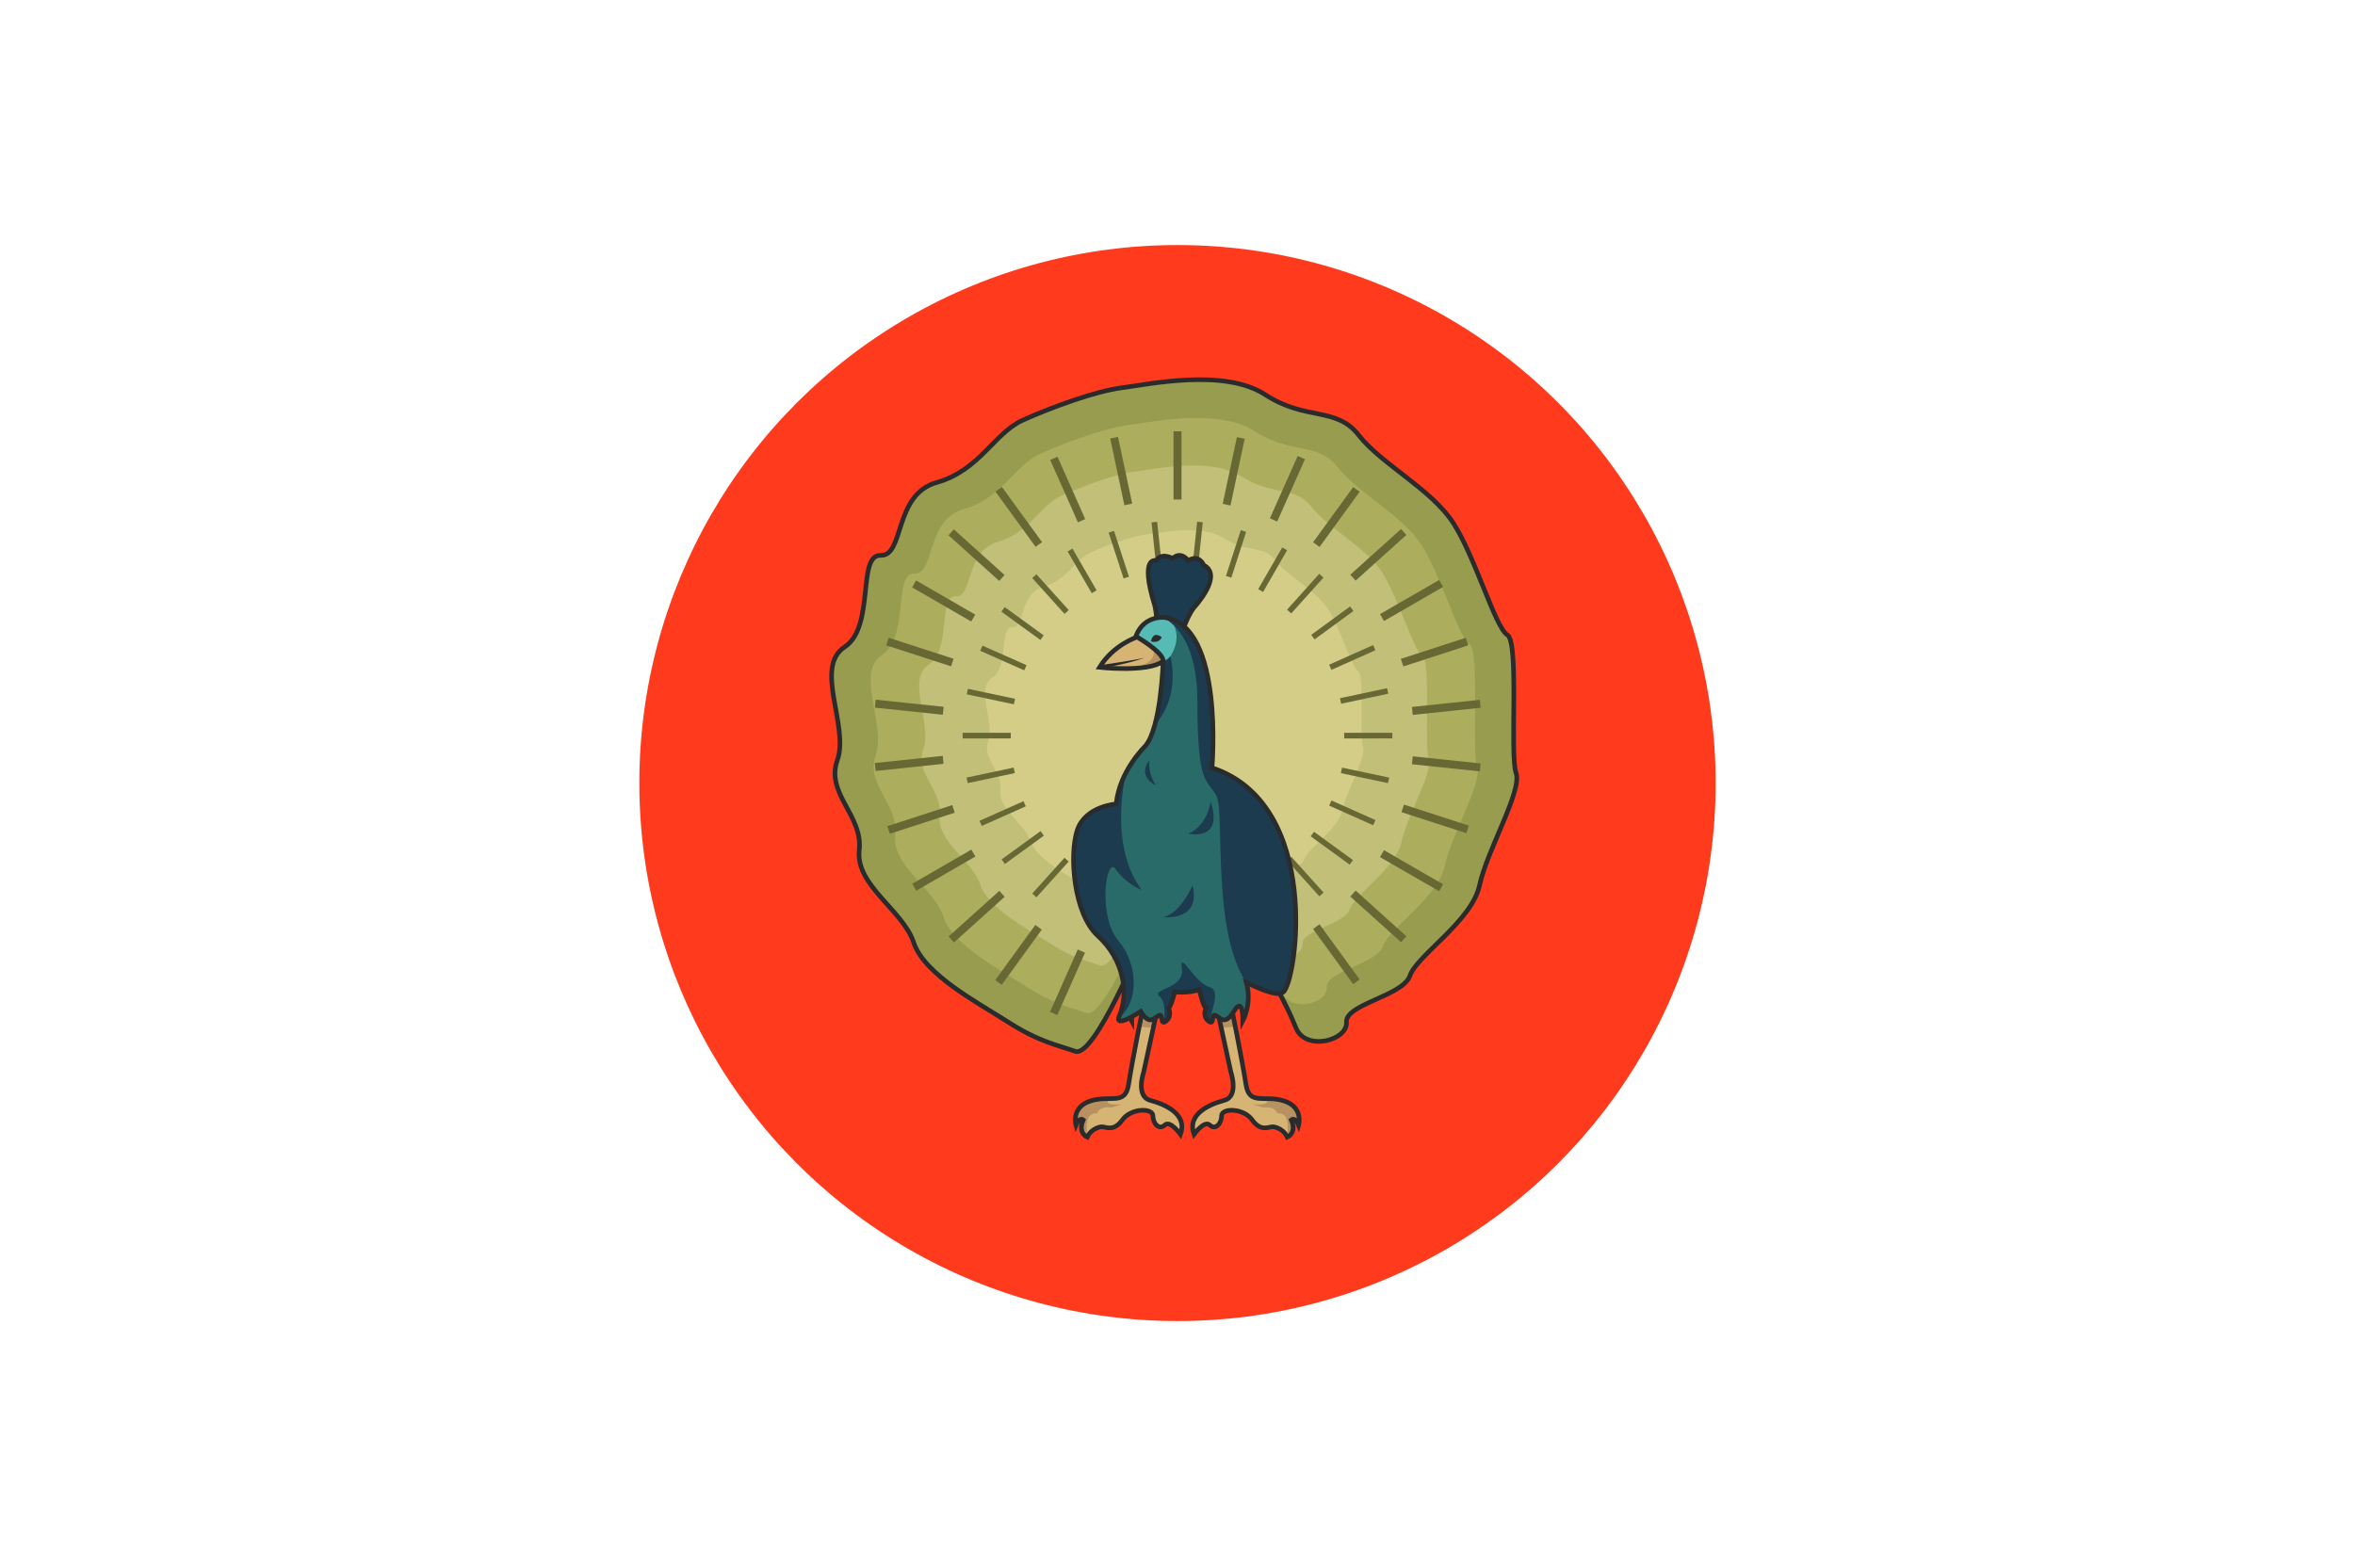 <?xml version="1.0" encoding="utf-8"?>
<!-- Generator: Adobe Illustrator 16.0.0, SVG Export Plug-In . SVG Version: 6.00 Build 0)  -->
<!DOCTYPE svg PUBLIC "-//W3C//DTD SVG 1.1//EN" "http://www.w3.org/Graphics/SVG/1.1/DTD/svg11.dtd">
<svg version="1.1" id="Layer_1" xmlns="http://www.w3.org/2000/svg" xmlns:xlink="http://www.w3.org/1999/xlink" x="0px" y="0px"
	 width="512px" height="341px" viewBox="0 0 512 341" enable-background="new 0 0 512 341" xml:space="preserve">
<g>
	<rect fill="#FFFFFF" width="512" height="341"/>
	<circle fill="#FF3A1D" cx="256" cy="170.292" r="117"/>
	<g>
		<path fill="#989C4F" stroke="#292B2D" stroke-miterlimit="10" d="M248.207,204.959c0,0-10.264,25.119-14.422,23.676
			c-4.159-1.441-8.027-2.154-14.54-6.332c-6.513-4.176-18.302-10.344-20.606-17.344s-12.686-12.441-11.828-20.055
			c0.857-7.611-7.375-12.279-4.759-19.612c2.616-7.333-5.165-20.145,1.559-24.572s2.642-20.127,7.85-19.944
			s2.801-13.209,12.171-15.847s12.481-10.735,18.743-13.559s15.916-6.335,21.542-7.042s22.165-4.331,31.125,1.483
			s15.436,2.519,20.364,8.833s15.771,11.702,20.556,19.101s9.137,22.771,11.755,24.326s0.492,26.166,1.889,30.027
			c1.396,3.861-6.277,16.695-7.94,24.445s-13.608,15.217-15.136,19.65s-14.066,6.145-13.797,10.121
			c0.27,3.979-8.929,6.391-10.996,1.184c-2.067-5.205-8.574-18.205-13.154-18.539C264.001,204.627,248.207,204.959,248.207,204.959z
			"/>
		<path fill="#ADAD5E" d="M249.014,199.334c0,0-9.093,22.252-12.777,20.975c-3.684-1.277-7.111-1.91-12.881-5.609
			c-5.771-3.701-16.214-9.164-18.256-15.365c-2.042-6.203-11.239-11.023-10.479-17.768c0.759-6.744-6.534-10.879-4.216-17.376
			s-4.575-17.847,1.381-21.77c5.957-3.923,2.341-17.832,6.955-17.669c4.613,0.163,2.481-11.703,10.783-14.039
			c8.301-2.336,11.057-9.511,16.605-12.013c5.547-2.502,14.101-5.613,19.085-6.238c4.985-0.625,19.637-3.837,27.575,1.314
			c7.938,5.151,13.675,2.231,18.041,7.825c4.367,5.594,13.972,10.368,18.211,16.922c4.24,6.555,8.095,20.174,10.415,21.551
			c2.319,1.377,0.436,23.182,1.673,26.603s-5.562,14.791-7.035,21.656c-1.473,6.867-12.056,13.482-13.409,17.41
			s-12.462,5.443-12.224,8.967c0.239,3.523-7.91,5.66-9.741,1.049c-1.832-4.613-7.597-16.129-11.654-16.424
			S249.014,199.334,249.014,199.334z"/>
		<path fill="#C1BF78" d="M250.015,192.357c0,0-7.641,18.699-10.738,17.625c-3.096-1.072-5.976-1.604-10.825-4.713
			c-4.85-3.109-13.626-7.701-15.342-12.912c-1.715-5.213-9.444-9.264-8.806-14.932s-5.491-9.143-3.543-14.602
			s-3.845-14.998,1.161-18.294c5.006-3.297,1.967-14.985,5.844-14.849c3.877,0.137,2.085-9.834,9.062-11.798
			c6.976-1.963,9.292-7.992,13.954-10.095s11.85-4.717,16.039-5.243c4.189-0.525,16.501-3.224,23.173,1.104
			c6.67,4.329,11.491,1.875,15.161,6.576s11.741,8.713,15.304,14.221c3.563,5.508,6.802,16.953,8.752,18.11
			c1.949,1.158,0.366,19.481,1.406,22.356c1.039,2.875-4.674,12.429-5.912,18.198c-1.238,5.771-10.132,11.33-11.269,14.631
			c-1.138,3.301-10.473,4.574-10.272,7.535c0.201,2.961-6.647,4.758-8.187,0.881c-1.539-3.875-6.384-13.553-9.794-13.801
			C261.774,192.109,250.015,192.357,250.015,192.357z"/>
		<path fill="#D3CD88" d="M251.377,182.863c0,0-5.666,13.865-7.962,13.07c-2.295-0.797-4.431-1.191-8.026-3.496
			c-3.596-2.305-10.104-5.711-11.376-9.574c-1.272-3.865-7.003-6.869-6.53-11.072c0.473-4.202-4.071-6.779-2.627-10.827
			c1.444-4.048-2.851-11.121,0.861-13.565c3.712-2.444,1.459-11.111,4.333-11.011c2.875,0.102,1.546-7.292,6.719-8.748
			c5.172-1.456,6.89-5.926,10.347-7.485c3.457-1.559,8.786-3.497,11.893-3.887c3.106-0.39,12.235-2.391,17.183,0.819
			c4.946,3.21,8.521,1.39,11.242,4.876c2.722,3.486,8.706,6.461,11.348,10.545c2.643,4.084,5.044,12.571,6.49,13.429
			c1.445,0.858,0.271,14.445,1.043,16.577c0.77,2.132-3.466,9.217-4.385,13.495c-0.918,4.279-7.513,8.4-8.355,10.848
			c-0.844,2.447-7.766,3.393-7.617,5.588c0.149,2.195-4.929,3.527-6.07,0.654c-1.141-2.875-4.733-10.051-7.262-10.234
			S251.377,182.863,251.377,182.863z"/>
		<rect x="255.133" y="93.793" fill="#686834" width="1.734" height="14.837"/>
		
			<rect x="242.917" y="95.077" transform="matrix(0.978 -0.208 0.208 0.978 -15.98 52.91)" fill="#686834" width="1.734" height="14.837"/>
		
			<rect x="231.234" y="98.873" transform="matrix(0.914 -0.406 0.406 0.914 -23.166 103.536)" fill="#686834" width="1.733" height="14.837"/>
		
			<rect x="220.596" y="105.014" transform="matrix(0.809 -0.588 0.588 0.809 -23.788 151.666)" fill="#686834" width="1.733" height="14.838"/>
		
			<rect x="211.467" y="113.234" transform="matrix(0.669 -0.743 0.743 0.669 -19.389 197.772)" fill="#686834" width="1.734" height="14.838"/>
		
			<rect x="204.246" y="123.171" transform="matrix(0.5 -0.866 0.866 0.5 -10.485 243.03)" fill="#686834" width="1.734" height="14.838"/>
		
			<rect x="199.25" y="134.393" transform="matrix(0.308 -0.951 0.951 0.308 3.494 288.431)" fill="#686834" width="1.733" height="14.838"/>
		
			<rect x="196.697" y="146.409" transform="matrix(0.104 -0.995 0.995 0.104 24.079 334.376)" fill="#686834" width="1.733" height="14.838"/>
		
			<rect x="196.696" y="158.693" transform="matrix(-0.105 -0.995 0.995 -0.105 53.131 380.036)" fill="#686834" width="1.733" height="14.837"/>
		
			<rect x="199.25" y="170.708" transform="matrix(-0.309 -0.951 0.951 -0.309 92.683 423.553)" fill="#686834" width="1.734" height="14.837"/>
		
			<rect x="204.246" y="181.93" transform="matrix(-0.501 -0.866 0.866 -0.501 143.98 461.721)" fill="#686834" width="1.733" height="14.838"/>
		
			<rect x="211.465" y="191.868" transform="matrix(-0.669 -0.743 0.743 -0.669 206.309 490.428)" fill="#686834" width="1.735" height="14.837"/>
		
			<rect x="220.596" y="200.088" transform="matrix(-0.809 -0.587 0.587 -0.809 278.788 505.531)" fill="#686834" width="1.732" height="14.837"/>
		
			<rect x="231.234" y="206.23" transform="matrix(-0.914 -0.406 0.406 -0.914 357.49 503.119)" fill="#686834" width="1.732" height="14.837"/>
		<polygon fill="#686834" points="285.475,202.016 286.876,200.994 295.596,213 294.198,214.02 		"/>
		<polygon fill="#686834" points="293.572,194.969 294.73,193.678 305.757,203.609 304.602,204.898 		"/>
		<polygon fill="#686834" points="300.027,186.391 300.893,184.889 313.742,192.311 312.88,193.811 		"/>
		
			<rect x="311.015" y="170.71" transform="matrix(-0.308 0.951 -0.951 -0.308 577.481 -63.651)" fill="#686834" width="1.733" height="14.839"/>
		<polygon fill="#686834" points="306.968,166.2 307.146,164.475 321.904,166.029 321.728,167.75 		"/>
		<polygon fill="#686834" points="307.148,155.467 306.966,153.742 321.724,152.195 321.909,153.915 		"/>
		<polygon fill="#686834" points="305.095,144.931 304.557,143.282 318.672,138.7 319.21,140.344 		"/>
		<polygon fill="#686834" points="300.895,135.052 300.026,133.551 312.88,126.134 313.749,127.63 		"/>
		<polygon fill="#686834" points="294.732,126.262 293.571,124.974 304.602,115.048 305.763,116.331 		"/>
		<polygon fill="#686834" points="286.878,118.945 285.475,117.927 294.2,105.924 295.603,106.938 		"/>
		<polygon fill="#686834" points="277.674,113.422 276.089,112.718 282.129,99.163 283.711,99.863 		"/>
		<polygon fill="#686834" points="267.521,109.933 265.825,109.574 268.916,95.059 270.608,95.416 		"/>
		<rect x="209.284" y="159.36" fill="#686834" width="10.474" height="1.224"/>
		
			<rect x="214.815" y="163.358" transform="matrix(-0.208 -0.978 0.978 -0.208 95.308 414.369)" fill="#686834" width="1.224" height="10.474"/>
		
			<rect x="217.495" y="171.606" transform="matrix(-0.407 -0.913 0.913 -0.407 145.295 448.031)" fill="#686834" width="1.223" height="10.475"/>
		
			<rect x="221.83" y="179.116" transform="matrix(-0.588 -0.809 0.809 -0.588 204.006 472.669)" fill="#686834" width="1.224" height="10.474"/>
		
			<rect x="227.633" y="185.56" transform="matrix(-0.743 -0.669 0.669 -0.743 270.322 485.296)" fill="#686834" width="1.224" height="10.475"/>
		
			<rect x="283.141" y="185.561" transform="matrix(-0.743 0.669 -0.669 -0.743 622.269 142.555)" fill="#686834" width="1.225" height="10.473"/>
		
			<rect x="288.946" y="179.117" transform="matrix(-0.588 0.809 -0.809 -0.588 608.959 58.61)" fill="#686834" width="1.222" height="10.473"/>
		
			<rect x="293.281" y="171.608" transform="matrix(-0.407 0.913 -0.913 -0.407 575.08 -19.575)" fill="#686834" width="1.223" height="10.474"/>
		
			<rect x="295.96" y="163.36" transform="matrix(-0.207 0.978 -0.978 -0.207 523.047 -86.527)" fill="#686834" width="1.223" height="10.473"/>
		<polygon fill="#686834" points="292.242,160.585 292.24,159.361 302.715,159.362 302.719,160.583 		"/>
		<polygon fill="#686834" points="291.578,153.037 291.322,151.839 301.566,149.663 301.824,150.857 		"/>
		
			<rect x="293.281" y="137.866" transform="matrix(0.407 0.913 -0.913 0.407 305.036 -183.588)" fill="#686834" width="1.224" height="10.473"/>
		
			<rect x="288.946" y="130.354" transform="matrix(0.59 0.807 -0.807 0.59 228.245 -178.207)" fill="#686834" width="1.225" height="10.476"/>
		
			<rect x="283.143" y="123.91" transform="matrix(0.744 0.668 -0.668 0.744 158.932 -156.536)" fill="#686834" width="1.223" height="10.475"/>
		
			<rect x="276.128" y="118.814" transform="matrix(0.866 0.499 -0.499 0.866 98.932 -121.627)" fill="#686834" width="1.224" height="10.475"/>
		
			<rect x="268.207" y="115.286" transform="matrix(0.951 0.308 -0.308 0.951 50.205 -76.954)" fill="#686834" width="1.224" height="10.475"/>
		<polygon fill="#686834" points="260.398,123.993 259.18,123.867 260.277,113.449 261.492,113.573 		"/>
		
			<rect x="251.054" y="113.483" transform="matrix(0.994 -0.105 0.105 0.994 -11.103 27.163)" fill="#686834" width="1.224" height="10.475"/>
		
			<rect x="242.572" y="115.284" transform="matrix(0.951 -0.31 0.31 0.951 -25.392 81.392)" fill="#686834" width="1.224" height="10.477"/>
		
			<rect x="234.65" y="118.812" transform="matrix(0.866 -0.5 0.5 0.866 -30.502 134.356)" fill="#686834" width="1.224" height="10.475"/>
		
			<rect x="227.634" y="123.908" transform="matrix(0.743 -0.67 0.67 0.743 -27.731 186.16)" fill="#686834" width="1.225" height="10.476"/>
		
			<rect x="221.832" y="130.352" transform="matrix(0.587 -0.809 0.809 0.587 -17.954 235.964)" fill="#686834" width="1.224" height="10.475"/>
		
			<rect x="217.495" y="137.861" transform="matrix(0.406 -0.914 0.914 0.406 -1.206 284.343)" fill="#686834" width="1.225" height="10.475"/>
		
			<rect x="214.815" y="146.108" transform="matrix(0.207 -0.978 0.978 0.207 22.822 330.839)" fill="#686834" width="1.224" height="10.477"/>
		<g>
			<g>
				<path fill="#D6B474" d="M264.725,219.918l2.881,13.25c0,0,1.814,5.25-1.44,6.125s-8.163,3-6.563,7.375c0,0,2.241-3.125,3.415-2
					s2.561-0.25,2.561-2s4.756-1.75,6.646,0.875s3.598,1.5,4.451,1.5c0.854,0,2.562,0.75,3.201,2.25c0,0,2.135-0.875,0.854-3.75
					c0,0,0.854-0.75,1.601,1.125c0,0,1.115-3.875-3.178-5.25c-4.292-1.375-7.568,1.125-8.278-3.625
					c-0.709-4.75-3.271-17.375-3.271-17.375L264.725,219.918z"/>
				<path fill="#B7915F" d="M267.605,218.418l-2.881,1.5l0.778,3.58l3.078-0.189C268.029,220.508,267.605,218.418,267.605,218.418z"
					/>
				<path fill="#B7915F" d="M280.731,243.543c0,0,0.854-0.75,1.601,1.125c0,0,1.115-3.875-3.178-5.25
					c-1.465-0.469-2.807-0.488-3.974-0.496c0.136,0.283,0.26,0.551,0.276,0.746c0.064,0.744-3.25,0.5-3.25,0.5
					c0.813,0.125,2.375,0.688,2.375,0.688c2.75-0.375,3.125,1.25,3.125,1.25c1-0.188,1.813,0.75,1.813,0.75
					c0.586,0.977,0.513,3.029,0.375,4.43C280.074,247.203,281.951,246.283,280.731,243.543z"/>
				<path fill="none" stroke="#292B2D" stroke-miterlimit="10" d="M264.725,219.918l2.881,13.25c0,0,1.814,5.25-1.44,6.125
					s-8.163,3-6.563,7.375c0,0,2.241-3.125,3.415-2s2.561-0.25,2.561-2s4.756-1.75,6.646,0.875s3.598,1.5,4.451,1.5
					c0.854,0,2.562,0.75,3.201,2.25c0,0,2.135-0.875,0.854-3.75c0,0,0.854-0.75,1.601,1.125c0,0,1.115-3.875-3.178-5.25
					c-4.292-1.375-7.568,1.125-8.278-3.625c-0.709-4.75-3.271-17.375-3.271-17.375L264.725,219.918z"/>
			</g>
			<g>
				<path fill="#D6B474" d="M251.522,219.918l-2.881,13.25c0,0-1.814,5.25,1.44,6.125s8.163,3,6.563,7.375c0,0-2.241-3.125-3.415-2
					s-2.561-0.25-2.561-2s-4.756-1.75-6.646,0.875s-3.598,1.5-4.451,1.5c-0.854,0-2.562,0.75-3.201,2.25c0,0-2.135-0.875-0.854-3.75
					c0,0-0.854-0.75-1.601,1.125c0,0-1.115-3.875,3.178-5.25c4.292-1.375,7.568,1.125,8.278-3.625
					c0.709-4.75,3.271-17.375,3.271-17.375L251.522,219.918z"/>
				<path fill="#B7915F" d="M248.642,218.418l2.881,1.5l-0.778,3.58l-3.078-0.189C248.218,220.508,248.642,218.418,248.642,218.418z
					"/>
				<path fill="#B7915F" d="M235.516,243.543c0,0-0.854-0.75-1.601,1.125c0,0-1.115-3.875,3.178-5.25
					c1.465-0.469,2.807-0.488,3.974-0.496c-0.136,0.283-0.26,0.551-0.276,0.746c-0.064,0.744,3.25,0.5,3.25,0.5
					c-0.813,0.125-2.375,0.688-2.375,0.688c-2.75-0.375-3.125,1.25-3.125,1.25c-1-0.188-1.813,0.75-1.813,0.75
					c-0.586,0.977-0.513,3.029-0.375,4.43C236.173,247.203,234.296,246.283,235.516,243.543z"/>
				<path fill="none" stroke="#292B2D" stroke-miterlimit="10" d="M251.522,219.918l-2.881,13.25c0,0-1.814,5.25,1.44,6.125
					s8.163,3,6.563,7.375c0,0-2.241-3.125-3.415-2s-2.561-0.25-2.561-2s-4.756-1.75-6.646,0.875s-3.598,1.5-4.451,1.5
					c-0.854,0-2.562,0.75-3.201,2.25c0,0-2.135-0.875-0.854-3.75c0,0-0.854-0.75-1.601,1.125c0,0-1.115-3.875,3.178-5.25
					c4.292-1.375,7.568,1.125,8.278-3.625c0.709-4.75,3.271-17.375,3.271-17.375L251.522,219.918z"/>
			</g>
			<path fill="#1C3B4F" stroke="#292B2D" stroke-miterlimit="10" d="M256.582,138.836c0,0,1.25-4.503,3-6.711
				c0,0,6.5-6.958,2.125-9.208c0,0-1-2.5-3.375-1c0,0-1.514-2.209-3.382-0.479c0,0-2.481-1.396-3.55,0.479
				c0,0-3.748-1.25-0.346,9.75c0,0,0.848,3.625,0,4.375L256.582,138.836z"/>
			<path fill="#296B69" d="M263.497,166.969c0,0,2.71-30.927-10.29-32.677c0,0-5-0.666-6.5,4.834c0,0,1.419,3.666,6.169,4.666
				c0,0-0.419,14.5-3.919,18.5c0,0-5.576,5.334-6.288,12.542c0,0-6.712,0.459-8.462,5.709s-0.858,18.127,4.5,23
				c5.358,4.871,6.938,12.25,4.594,17.5c0,0-0.987,2.045,2.418,0.262c0.188,0.473,0.332,0.738,0.332,0.738
				c0-0.092-0.006-0.463,0.014-0.924c0.05-0.027,0.091-0.047,0.143-0.076c0.537-0.303,1.146-0.668,1.791-1.084
				c2.01,3.311,3.072,1.207,4.028,0.834c0.961-0.375,0.106,2.375,1.494,1.25c1.387-1.125,0.533-2.75,0.533-2.75
				c0.49-0.521,0.96-2.025,1.343-3.6c0.516,0.061,1.034,0.1,1.561,0.1c1.299,0,2.564-0.191,3.786-0.549
				c0.4,1.73,0.913,3.477,1.45,4.049c0,0-0.854,1.625,0.533,2.75c1.388,1.125,0.533-1.625,1.494-1.25
				c0.96,0.375,2.027,2.5,4.055-0.875s1.921,1.75,1.921,2.125c0,0,2.077-3.822,0.769-8.402c3.603,1.811,6.855,3.004,7.992,2.152
				C281.957,213.543,287.537,174.896,263.497,166.969z"/>
			<path fill="#1C3B4F" d="M242.582,189.043c2.125,3.125,5.625,4.5,5.625,4.5c-5.979-8.063-4.634-19.666-3.439-25.445
				c-0.997,1.918-1.849,4.207-2.099,6.736c0,0-6.712,0.459-8.462,5.709s-0.858,18.127,4.5,23c5.358,4.871,6.938,12.25,4.594,17.5
				c0,0-0.094,0.195-0.124,0.412c4.871-3.938,3.926-12.26,0.03-16.787C238.582,199.293,240.457,185.918,242.582,189.043z"/>
			<g>
				<path fill="#1C3B4F" d="M263.207,174.293c0,0-0.625,5.25-4.875,7C258.332,181.293,266.082,183.168,263.207,174.293z"/>
				<path fill="#1C3B4F" d="M249.911,165.292c0,0-0.583,2.25,1.356,5.5C251.268,170.792,247.115,168.917,249.911,165.292z"/>
				<path fill="#1C3B4F" d="M259.29,192.543c0,0-2.716,6.25-6.399,6.875C252.891,199.418,261.123,200.543,259.29,192.543z"/>
			</g>
			<path fill="#1C3B4F" d="M262.957,214.668c-3.375-1-6.625-8.375-6-4s-6.75,4.375-4.875,6c1.383,1.199,1.166,4.16,0.956,5.635
				c0.121-0.018,0.274-0.092,0.482-0.26c1.387-1.125,0.533-2.75,0.533-2.75c0.49-0.521,0.96-2.025,1.343-3.6
				c0.516,0.061,1.034,0.1,1.561,0.1c1.299,0,2.564-0.191,3.786-0.549c0.4,1.73,0.913,3.477,1.45,4.049c0,0-0.854,1.625,0.533,2.75
				c0.086,0.07,0.164,0.125,0.234,0.166C263.681,218.742,265.291,215.359,262.957,214.668z"/>
			<path fill="#56BAB5" d="M246.707,139.126c0,0,1.419,3.666,6.169,4.666c0,0-0.013,0.418-0.049,1.121
				c2.305-2.567,4.522-6.508,1.526-10.379c-0.368-0.106-0.75-0.188-1.146-0.242C253.207,134.292,248.207,133.626,246.707,139.126z"
				/>
			<path fill="#292B2D" d="M250.224,139.459c0,0,1.575,0.659,2.354-0.855C252.577,138.604,250.813,136.956,250.224,139.459z"/>
			<path fill="#1C3B4F" d="M263.497,166.969c0,0,2.71-30.927-10.29-32.677c0,0-0.132-0.015-0.343-0.021
				c2.923,1.575,7.468,6.013,7.468,18.396c0,18.25,2,16.625,4.125,20.375c1.871,3.301-1.098,29.662,6.528,40.607
				c3.594,1.805,6.837,2.992,7.972,2.143C281.957,213.543,287.537,174.896,263.497,166.969z"/>
			<path fill="#1C3B4F" d="M252.874,143.841c-0.021,0.665-0.303,8.329-1.819,13.839c5.807-6.387,3.402-15.013,3.402-15.013
				C254.032,143.262,253.477,143.625,252.874,143.841z"/>
			<path fill="none" stroke="#292B2D" stroke-miterlimit="10" d="M263.497,166.969c0,0,2.71-30.927-10.29-32.677
				c0,0-5-0.666-6.5,4.834c0,0,1.419,3.666,6.169,4.666c0,0-0.419,14.5-3.919,18.5c0,0-5.576,5.334-6.288,12.542
				c0,0-6.712,0.459-8.462,5.709s-0.858,18.127,4.5,23c5.358,4.871,6.938,12.25,4.594,17.5c0,0-0.987,2.045,2.418,0.262
				c0.188,0.473,0.332,0.738,0.332,0.738c0-0.092-0.006-0.463,0.014-0.924c0.05-0.027,0.091-0.047,0.143-0.076
				c0.537-0.303,1.146-0.668,1.791-1.084c2.01,3.311,3.072,1.207,4.028,0.834c0.961-0.375,0.106,2.375,1.494,1.25
				c1.387-1.125,0.533-2.75,0.533-2.75c0.49-0.521,0.96-2.025,1.343-3.6c0.516,0.061,1.034,0.1,1.561,0.1
				c1.299,0,2.564-0.191,3.786-0.549c0.4,1.73,0.913,3.477,1.45,4.049c0,0-0.854,1.625,0.533,2.75
				c1.388,1.125,0.533-1.625,1.494-1.25c0.96,0.375,2.027,2.5,4.055-0.875s1.921,1.75,1.921,2.125c0,0,2.077-3.822,0.769-8.402
				c3.603,1.811,6.855,3.004,7.992,2.152C281.957,213.543,287.537,174.896,263.497,166.969z"/>
			<path fill="#D6B474" d="M247.229,138.542c0,0-5.084,1.584-8.189,6.584c0,0,10.59,1.166,13.837-1.334
				C252.877,143.792,253.441,142.292,247.229,138.542z"/>
			<path fill="#B7915F" d="M245.762,145.377c2.772-0.087,5.671-0.473,7.115-1.585c0,0,0.326-0.911-2.433-3.072
				C251.943,143.469,248.84,144.766,245.762,145.377z"/>
			<path fill="#292B2D" d="M248.793,143.048c-1.466,0.39-6.938,1.244-9.455,1.569c-0.1,0.169-0.201,0.332-0.298,0.509
				c0,0,0.375,0.047,0.989,0.102C246.714,144.007,248.793,143.048,248.793,143.048z"/>
			<path fill="none" stroke="#292B2D" stroke-miterlimit="10" d="M247.229,138.542c0,0-5.084,1.584-8.189,6.584
				c0,0,10.59,1.166,13.837-1.334C252.877,143.792,253.441,142.292,247.229,138.542z"/>
		</g>
	</g>
</g>
</svg>
